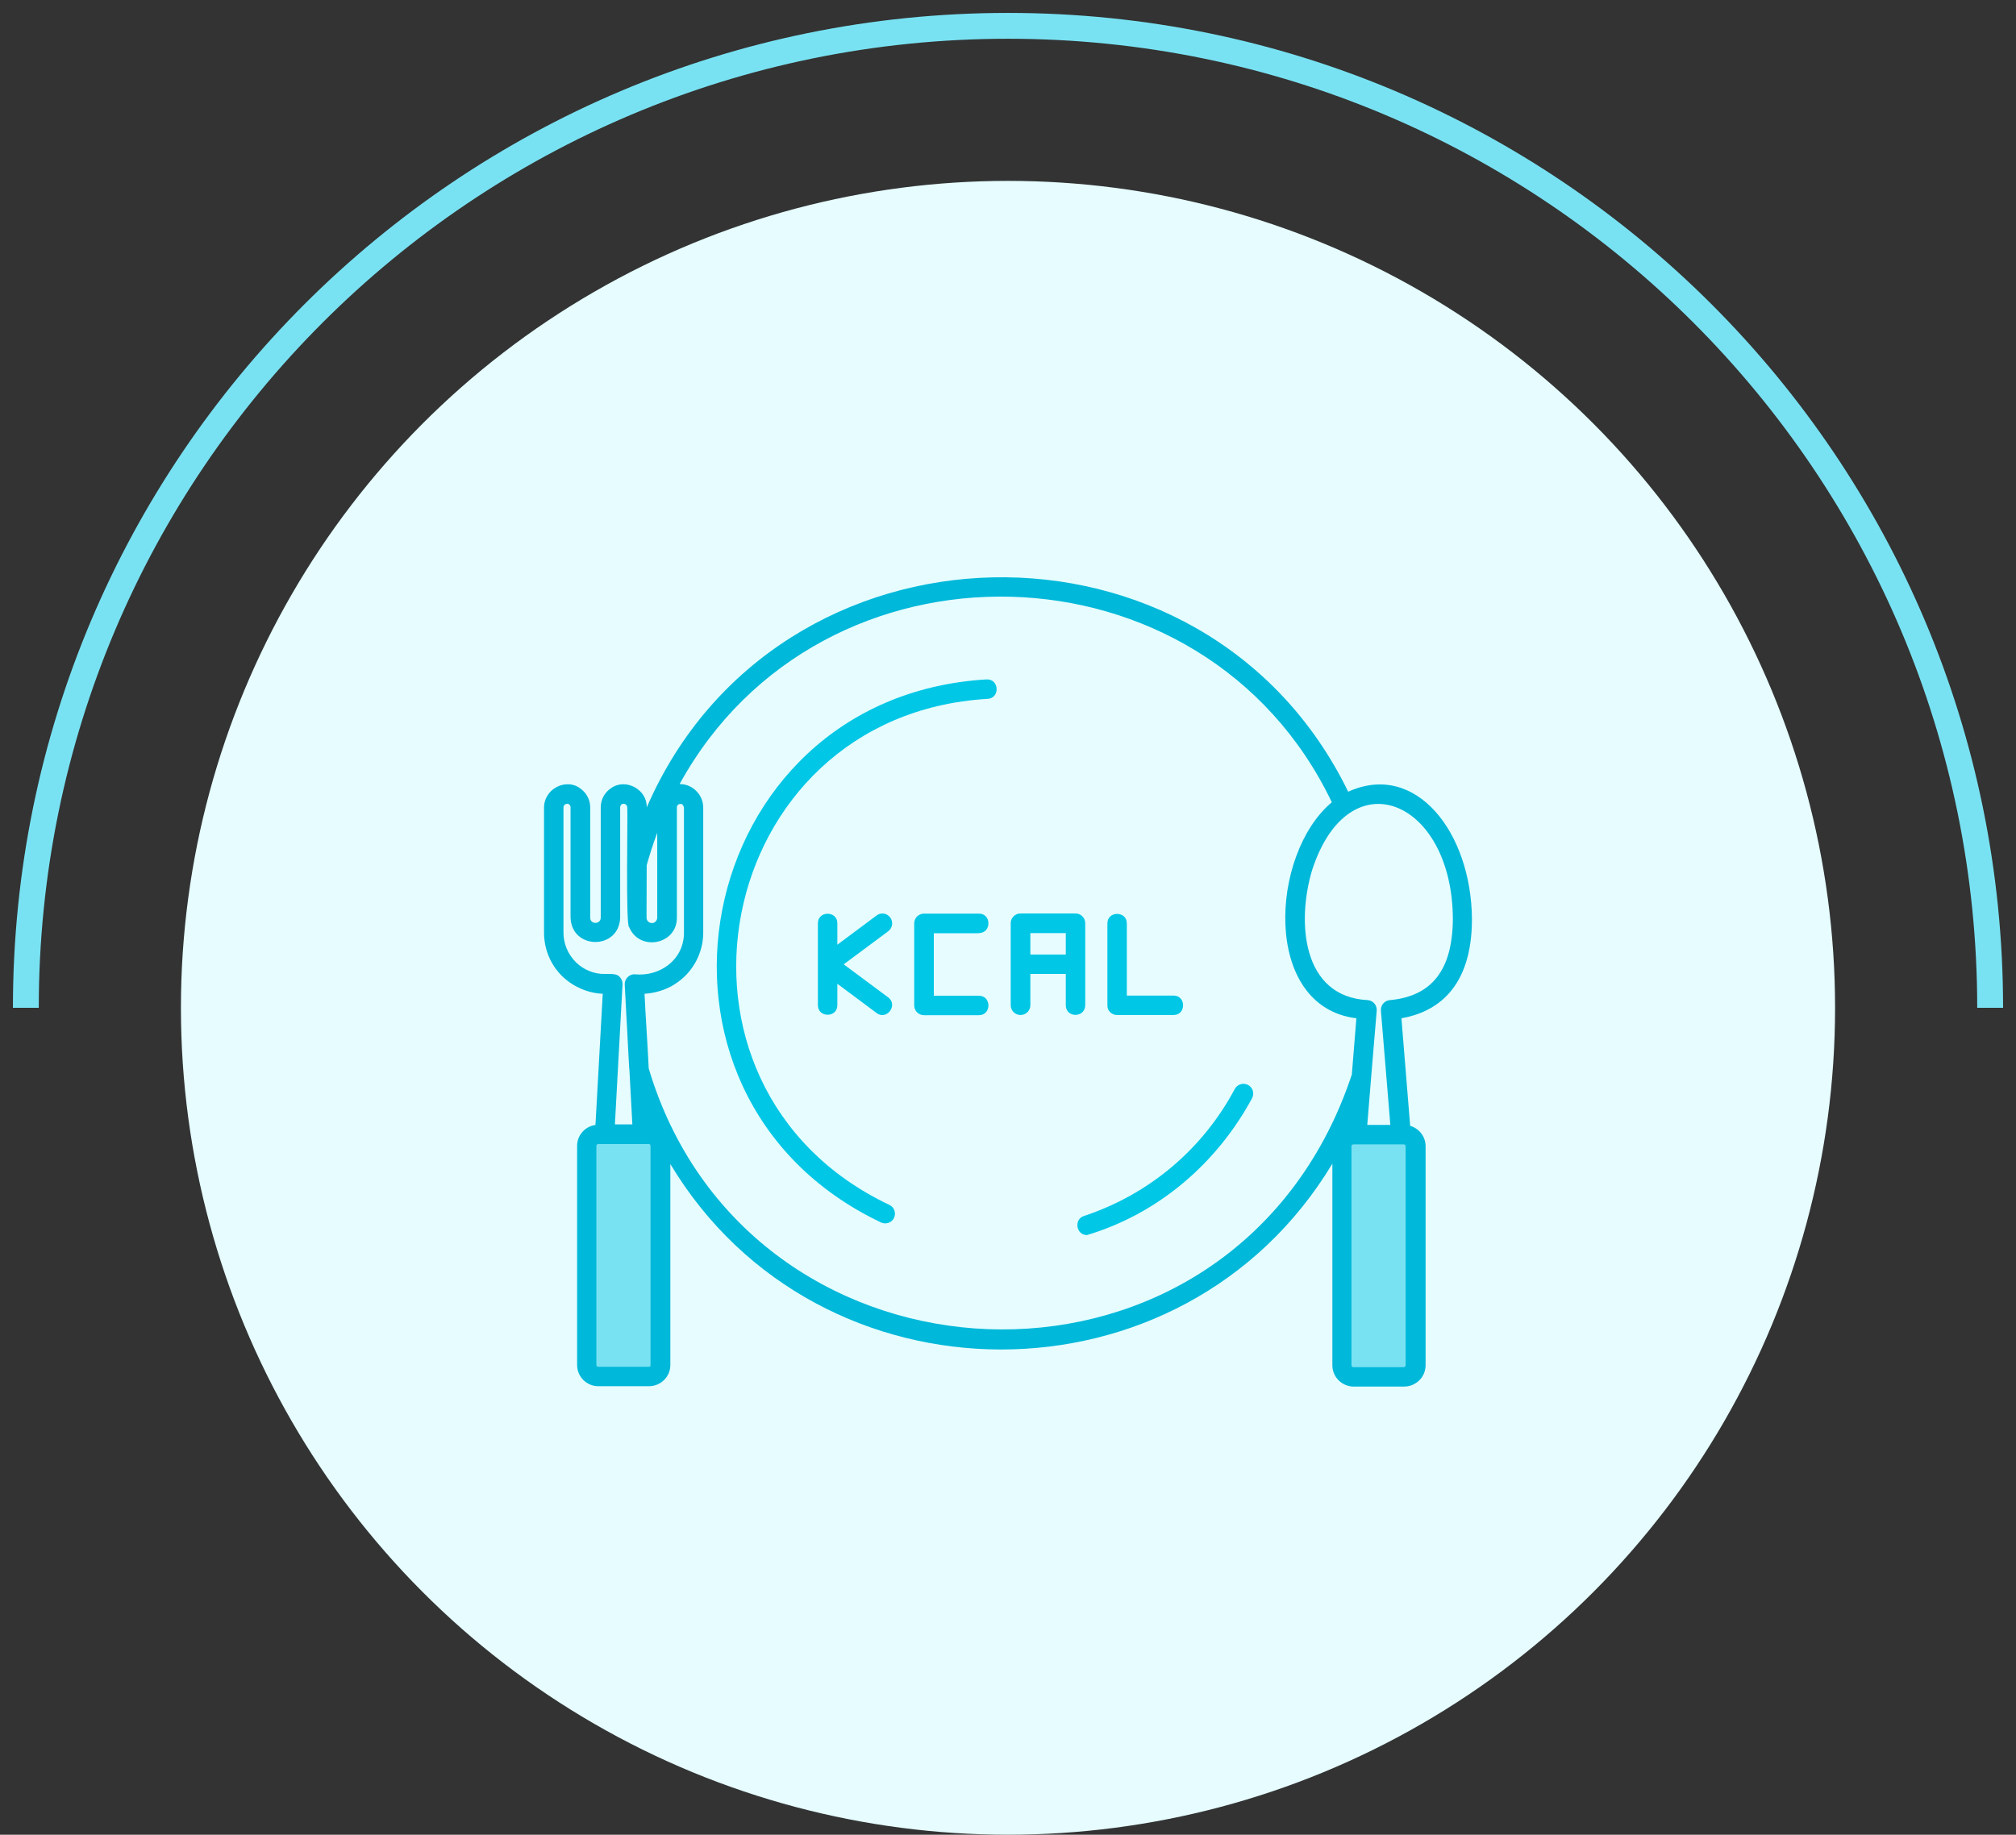 <svg width="78" height="71" viewBox="0 0 78 71" fill="none" xmlns="http://www.w3.org/2000/svg">
<rect x="0" y="0" width="78" height="71" fill="#333333" stroke="none"/>
<path d="M77 39C77 18.013 59.987 1 39 1C18.013 1 1 18.013 1 39" stroke="#79E2F2"/>
<circle cx="39" cy="39" r="32" fill="#E6FCFF"/>
<path d="M25.5 44.5L25 44H23V53H25.5V44.5Z" fill="#79E2F2"/>
<path d="M54.5 44H52V53H54.5V44Z" fill="#79E2F2"/>
<path d="M56.95 35.567C56.929 32.234 54.792 29.443 52.162 30.638C46.636 19.29 30.042 19.662 25.021 31.25C25.05 30.561 24.22 30.104 23.657 30.49C23.397 30.659 23.243 30.933 23.243 31.243V35.511C23.243 35.778 22.835 35.785 22.835 35.511V31.243C22.835 30.961 22.701 30.694 22.469 30.525C21.949 30.096 21.042 30.49 21.049 31.271V36.094C21.049 36.734 21.309 37.36 21.78 37.803C22.188 38.19 22.758 38.436 23.32 38.457L23.039 43.533C22.638 43.59 22.329 43.927 22.329 44.342V52.822C22.329 53.279 22.701 53.644 23.151 53.644H25.106C25.563 53.644 25.936 53.279 25.936 52.822V45.045C31.652 54.586 45.764 54.65 51.55 45.031V52.836C51.55 53.286 51.923 53.658 52.373 53.658H54.328C54.483 53.658 54.637 53.616 54.764 53.532C55.003 53.391 55.157 53.124 55.157 52.836V44.356C55.157 43.983 54.904 43.667 54.56 43.568L54.222 39.406C55.537 39.174 56.95 38.288 56.95 35.567ZM25.021 33.479C25.141 33.057 25.275 32.635 25.429 32.227V35.511C25.429 35.623 25.338 35.721 25.225 35.721C25.106 35.721 25.015 35.63 25.015 35.511L25.021 33.479ZM22.3 37.254C22.286 37.24 22.272 37.226 22.272 37.226C21.97 36.924 21.801 36.516 21.801 36.087V31.264C21.794 31.074 22.054 31.039 22.075 31.236V35.504C22.111 36.769 23.96 36.769 23.995 35.504V31.236C24.002 31.137 24.079 31.088 24.157 31.109C24.213 31.123 24.255 31.151 24.269 31.236C24.297 31.369 24.199 35.925 24.346 35.883C24.74 36.833 26.196 36.558 26.189 35.511V31.221C26.203 31.193 26.203 31.179 26.224 31.158C26.224 31.151 26.224 31.151 26.224 31.151C26.252 31.116 26.294 31.116 26.343 31.109C26.414 31.116 26.463 31.2 26.463 31.271V36.094C26.463 37.135 25.542 37.803 24.55 37.704C24.34 37.697 24.157 37.894 24.171 38.098L24.241 39.427C24.248 39.427 24.34 41.431 24.354 41.431L24.466 43.512H23.791L24.086 38.091C24.093 37.993 24.051 37.887 23.981 37.81C23.854 37.655 23.58 37.697 23.404 37.69C23.011 37.704 22.582 37.529 22.3 37.254ZM25.176 52.822C25.176 52.857 25.148 52.892 25.106 52.892H23.144C23.109 52.892 23.074 52.864 23.074 52.822V44.342C23.074 44.307 23.109 44.272 23.144 44.272H25.099C25.141 44.272 25.169 44.3 25.169 44.342V52.822H25.176ZM51.649 43.245C46.186 55.079 28.811 53.813 25.099 41.346C25.071 40.672 24.965 39.118 24.937 38.457C25.331 38.436 25.781 38.302 26.111 38.084C26.118 38.084 26.118 38.077 26.118 38.077C26.786 37.662 27.215 36.882 27.208 36.087V31.264C27.208 31.039 27.131 30.828 26.997 30.673C26.997 30.666 26.99 30.666 26.99 30.666C26.822 30.462 26.561 30.336 26.294 30.343C31.758 20.386 46.593 20.731 51.529 31.046C49.132 33.05 48.822 38.956 52.479 39.406L52.303 41.586C52.106 42.169 51.895 42.711 51.649 43.245ZM54.314 44.286C54.349 44.286 54.384 44.314 54.384 44.356V52.836C54.384 52.878 54.349 52.899 54.314 52.906H52.359C52.324 52.906 52.289 52.878 52.289 52.836V44.356C52.289 44.321 52.317 44.286 52.359 44.286H54.314ZM53.772 38.703C53.561 38.724 53.414 38.9 53.428 39.111L53.793 43.533H52.9C52.999 42.296 53.161 40.341 53.266 39.111C53.28 38.9 53.133 38.724 52.922 38.703C50.362 38.576 50.172 35.658 50.763 33.682C52.183 29.274 56.198 30.947 56.212 35.567C56.198 37.529 55.404 38.555 53.772 38.703Z" fill="#00B8D9"/>
<path d="M48.288 41.986C48.105 41.888 47.873 41.958 47.775 42.141C46.53 44.475 44.463 46.219 41.939 47.056C41.538 47.182 41.636 47.801 42.058 47.794C44.814 46.971 47.086 45.016 48.443 42.499C48.541 42.309 48.471 42.084 48.288 41.986Z" fill="#00C7E6"/>
<path d="M38.17 26.292C26.709 26.974 23.721 42.38 34.092 47.309C34.275 47.393 34.507 47.316 34.592 47.126C34.676 46.936 34.599 46.711 34.409 46.627C24.741 42.035 27.539 27.678 38.206 27.045C38.698 27.024 38.67 26.271 38.17 26.292Z" fill="#00C7E6"/>
<path d="M34.443 35.504C34.316 35.335 34.084 35.3 33.916 35.427L32.397 36.559V35.729C32.397 35.237 31.645 35.237 31.645 35.729V38.9C31.645 39.392 32.397 39.392 32.397 38.9V38.07L33.916 39.202C34.309 39.498 34.759 38.893 34.366 38.598L32.643 37.318L34.366 36.038C34.534 35.912 34.569 35.673 34.443 35.504Z" fill="#00C7E6"/>
<path d="M37.874 36.108C38.366 36.108 38.366 35.355 37.874 35.355H35.751C35.54 35.355 35.371 35.524 35.371 35.735V38.906C35.371 39.117 35.54 39.286 35.751 39.286H37.874C38.366 39.286 38.366 38.534 37.874 38.534H36.13V36.115H37.874V36.108Z" fill="#00C7E6"/>
<path d="M41.988 38.899V35.728C41.988 35.517 41.819 35.349 41.609 35.349H39.485C39.274 35.349 39.105 35.517 39.105 35.728V38.899C39.105 39.11 39.274 39.279 39.485 39.279C39.696 39.279 39.865 39.11 39.865 38.899V37.69H41.236V38.899C41.236 39.399 41.981 39.399 41.988 38.899ZM39.865 36.938V36.108H41.236V36.938H39.865Z" fill="#00C7E6"/>
<path d="M43.219 39.279H45.405C45.898 39.279 45.898 38.527 45.405 38.527H43.598V35.735C43.598 35.243 42.846 35.243 42.846 35.735V38.906C42.839 39.11 43.008 39.279 43.219 39.279Z" fill="#00C7E6"/>
</svg>
